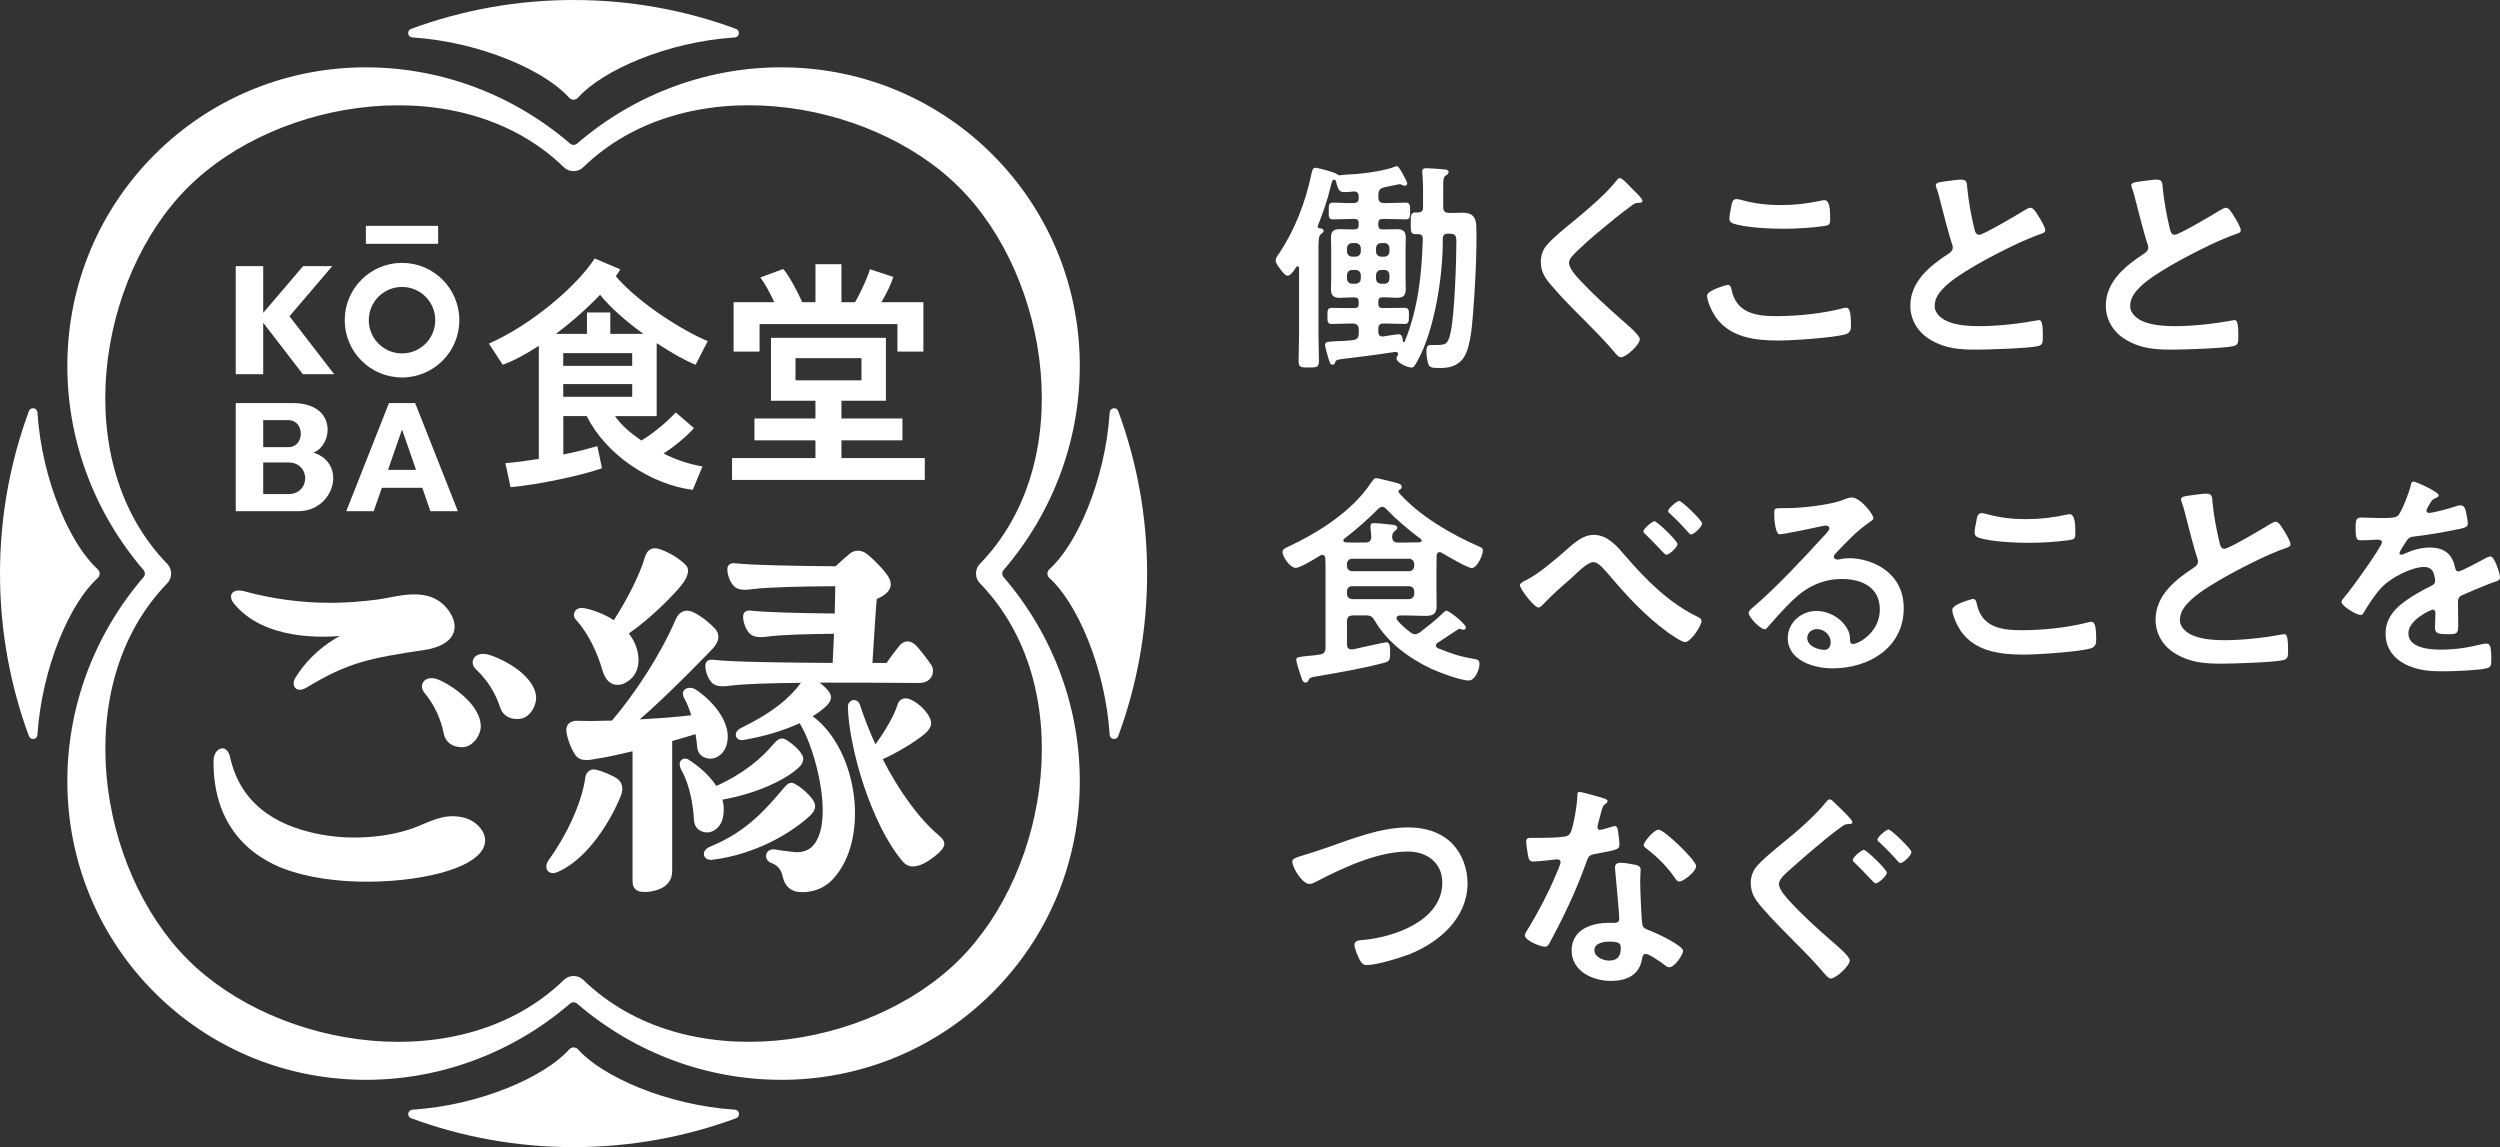 <?xml version="1.0" encoding="UTF-8"?><svg id="_レイヤー_2" xmlns="http://www.w3.org/2000/svg" viewBox="0 0 601.7 276.09"><rect x="0" y="0" width="601.7" height="276.09" fill="#333333" stroke="none"/><defs><style>.cls-1{fill:#fff;}</style></defs><g id="text"><path class="cls-1" d="M241.54,137.2c12.18-14.16,18.69-32.12,18.33-50.56-.36-18.7-7.82-36.25-20.99-49.43-13.17-13.17-30.73-20.63-49.42-20.99-18.44-.37-36.4,6.15-50.56,18.33-.49.43-1.21.43-1.7,0-14.16-12.18-32.13-18.68-50.56-18.33-18.7.36-36.25,7.82-49.43,20.99-13.17,13.17-20.63,30.73-20.99,49.43-.36,18.44,6.15,36.4,18.33,50.56.42.49.42,1.21,0,1.7-12.18,14.16-18.69,32.12-18.33,50.56.36,18.7,7.82,36.25,20.99,49.43,13.17,13.17,30.73,20.63,49.43,20.99,18.43.35,36.4-6.15,50.56-18.33.49-.42,1.21-.42,1.7,0,13.79,11.86,31.18,18.34,49.12,18.34.48,0,.96,0,1.44-.01,18.7-.36,36.25-7.82,49.42-20.99,13.17-13.17,20.63-30.73,20.99-49.43.36-18.44-6.15-36.4-18.33-50.56-.42-.49-.42-1.21,0-1.7ZM40.25,140.38c1.25-1.29,1.25-3.38,0-4.67-23.77-24.47-16.88-68.77,4.91-90.55,21.78-21.78,66.09-28.67,90.55-4.91,1.29,1.25,3.38,1.25,4.67,0,24.47-23.77,68.77-16.88,90.55,4.91,21.78,21.78,28.67,66.09,4.91,90.55-1.25,1.29-1.25,3.38,0,4.67,23.77,24.47,16.88,68.77-4.91,90.55-21.78,21.78-66.09,28.67-90.55,4.91-.64-.63-1.49-.94-2.33-.94s-1.69.31-2.33.94c-24.47,23.77-68.77,16.88-90.55-4.91-21.78-21.78-28.67-66.08-4.91-90.55Z"/><path class="cls-1" d="M138.05,0c13.75,0,26.93,2.46,39.11,6.96,1.07.39.83,1.97-.31,2.05-16.47,1.07-31.96,8.01-37.74,14.5-.58.65-1.56.65-2.14,0-5.77-6.48-21.27-13.42-37.74-14.5-1.14-.07-1.37-1.65-.31-2.05C111.12,2.46,124.3,0,138.05,0Z"/><path class="cls-1" d="M138.05,276.09c-13.75,0-26.93-2.46-39.11-6.96-1.07-.39-.83-1.97.31-2.05,16.47-1.07,31.96-8.01,37.74-14.5.58-.65,1.56-.65,2.14,0,5.77,6.48,21.27,13.42,37.74,14.5,1.14.07,1.37,1.65.31,2.05-12.19,4.5-25.36,6.96-39.11,6.96Z"/><path class="cls-1" d="M0,138.05c0-13.75,2.46-26.93,6.96-39.11.39-1.07,1.97-.83,2.05.31,1.07,16.47,8.01,31.96,14.5,37.74.65.58.65,1.56,0,2.14-6.48,5.77-13.42,21.27-14.5,37.74-.07,1.14-1.65,1.37-2.05.31C2.46,164.97,0,151.8,0,138.05Z"/><path class="cls-1" d="M276.09,138.05c0-13.75-2.46-26.93-6.96-39.11-.39-1.07-1.97-.83-2.05.31-1.07,16.47-8.01,31.96-14.5,37.74-.65.58-.65,1.56,0,2.14,6.48,5.77,13.42,21.27,14.5,37.74.07,1.14,1.65,1.37,2.05.31,4.5-12.19,6.96-25.36,6.96-39.11Z"/><path class="cls-1" d="M145.05,161.48c1.2,4,4.04,3.53,5.12,3.03,3.87-1.82,3.57-5.57,3.44-6.67-.25-2.13-1.11-3.9-2.27-5.37,5.36-3.71,11.01-9.47,12.77-11.76,1.73-2.24,1.8-3.81.99-4.66-1.39-1.45-3.72-2.95-6.03-3.79-1.88-.69-3.28-.23-3.91,2.01-1.02,3.63-4.11,9.92-7.43,14.99-2.92-1.89-6.09-2.75-7.4-2.92-1.98-.25-2.72,1.67-1.82,2.67,4.47,4.96,6.21,11.4,6.53,12.46Z"/><path class="cls-1" d="M167.41,176.69c.18,1.12.31,2.17.39,3.09.23,2.61,2.72,2.98,3.75,2.77,2.39-.49,3.21-2.68,3.42-3.61,1.44-6.33-6.01-12.15-7.73-13.09-1.56-.84-3.72.1-2.53,2.25.69,1.24,1.22,2.63,1.66,4.04-2.83.38-7.56.74-12.4,1,6.73-5.78,17.16-16.57,17.65-17.12,1.86-2.1,1.4-3.68.51-4.66-.88-.98-3.17-3.07-5.36-4.05-1.71-.76-3.29-.23-4.14,1.77-3.58,8.33-9.68,17.72-15.34,24.35-3.35.11-6.31.13-8.13.05-2.14-.1-3.01,1.07-2.84,2.57.23,2,1.35,4.5,2.13,5.63,1.37,1.97,4.01,1.08,5.22.91,1.92-.26,5.09-.94,8.57-1.78v31.37c0,2.05,1.49,2.39,2.28,2.47,2.28.23,4.61-.71,5.4-1.3,1.86-1.4,1.86-2.98,1.86-4.1v-30.91c2.2-.61,4.16-1.19,5.62-1.66Z"/><path class="cls-1" d="M148.53,187.4c-1.12-.79-3.62-1.83-5.11-2.16-1.5-.33-2.41.82-2.54,1.83-.63,4.95-3.59,12.62-8.75,19.82-1.55,2.16-.04,3.87,1.95,3.03,7.37-3.07,13.07-12.62,15.36-18.44.74-1.87.21-3.28-.91-4.07Z"/><path class="cls-1" d="M170.35,200.35c2.31-.21,3.33-2.3,3.56-3.25.41-1.66.35-3.21-.03-4.64,8.23-1.5,15.06-4.67,18.36-7.73,1.28-1.19,1.23-2.21.86-2.96-.58-1.17-2.61-3.04-4.09-3.82-1.04-.54-1.89.03-2.73,1.01-3.09,3.62-7.14,7.15-13.88,10.2-2.14-3.34-5.56-5.58-6.59-6.28-1.37-.92-2.98.35-1.83,2.41,2.7,4.86,3,11.18,3.03,11.93.12,2.83,2.57,3.19,3.34,3.12Z"/><path class="cls-1" d="M195.92,192.97c-.66-1.32-2.95-3.44-4.63-4.32-1.17-.62-1.82.03-2.77,1.15-3.83,4.49-8.56,10.3-17.59,13.96-2.47,1-1.66,3.44.48,3.18,10.84-1.35,19.36-6.74,23.54-10.62,1.45-1.34,1.39-2.5.97-3.35Z"/><path class="cls-1" d="M225.96,201.06c-4.75-3.99-9.57-10.66-13.51-18.33,4.13-1.84,9.62-5.33,10.86-6.84.96-1.17.94-2.06.51-3.04-.92-2.08-3.47-4.17-5.07-4.64-1.47-.43-2.4.25-2.78,1.52-.78,2.58-3.02,6.31-5.27,9.41-1.41-3.07-2.66-6.25-3.71-9.44-.65-1.98-2.96-1.32-2.92.44.23,9.64,5.49,28.08,13.15,37.16,1.2,1.42,2.61,1.49,4.4.84,1.83-.66,4.41-2.81,5.08-3.68.98-1.28.72-2.16-.74-3.4Z"/><path class="cls-1" d="M195.61,172.36c1.35-.82,2.49-1.67,3.37-2.55,1.24-1.24,1.15-2.26.74-2.99-.4-.73-1.4-1.72-2.46-2.53,8.76-.03,17.99.06,23.89.09,3.37.01,3.95-2.94,2.96-4.38-.69-1.01-2.6-3.64-3.78-4.77-1.29-1.23-2.74-1.11-3.86.18-.52.6-2.74,3.56-3.07,4.14-.39,0-1.63,0-3.42,0,.29-4.99.94-14.75,1.04-15.4,4.37-1.81,3.42-4.2,2.9-5.16-.72-1.32-3.39-4.18-5.2-5.61-1.69-1.34-3.31-.81-4.07-.23-.49.38-2.97,2.56-3.55,3.14-9.67-.07-20.39-.26-24.08-.72-1.44-.18-2.06.53-1.95,1.77.14,1.58.84,3.02,1.62,3.78,1.14,1.11,3.14.84,4.65.65,3.68-.46,11.36-.63,19.69-.68.01.42-.04,3.1-.14,6.57-8.47-.09-16.9-.29-20.08-.69-1.44-.18-2.06.53-1.95,1.77.14,1.58.84,3.02,1.62,3.78,1.14,1.11,3.14.84,4.65.65,3.07-.39,8.91-.57,15.6-.64-.09,2.41-.2,4.87-.32,7.02-10.59-.05-24.4-.21-28.69-.75-1.44-.18-2.06.53-1.95,1.77.14,1.58.84,3.02,1.62,3.78,1.14,1.11,3.14.84,4.65.65,3.24-.41,9.58-.59,16.73-.66-2.79,3.79-6.96,7.23-14.41,10.87-2.12,1.03-1.35,3.2.54,2.89,5-.84,9.75-2.28,13.55-4.04,3.15,4.91,7.08,18.53,4.97,26.05-1.16,4.13-3.57,5.42-6.95,4.88-.72-.11-2.67-.29-3.74-.51-2.58-.53-3.18,2.44-1.09,3.22,1.6.59,2.41,1.65,2.78,3.41.48,2.29,2.03,3.09,2.81,3.36,1.48.52,5.96.55,9.09-2.73,9.21-9.63,6.19-31.31-4.72-39.35Z"/><polygon class="cls-1" points="79.97 64.05 72.95 64.05 63.35 75.3 63.35 64.05 56.74 64.05 56.74 90.07 63.35 90.07 63.35 77.68 72.9 90.07 80.43 90.07 69.67 76.12 79.97 64.05"/><path class="cls-1" d="M96.76,90.85c7.62,0,13.79-6.17,13.79-13.79s-6.17-13.79-13.79-13.79-13.79,6.17-13.79,13.79,6.17,13.79,13.79,13.79ZM96.76,69.06c4.42,0,8,3.58,8,8s-3.58,8-8,8-8-3.58-8-8,3.58-8,8-8Z"/><path class="cls-1" d="M93.62,97.01l-10.28,26.02h6.61l1.95-5.62h9.74l1.95,5.62h6.61l-10.28-26.02h-6.28ZM93.39,113.08l3.37-9.71,3.37,9.71h-6.74Z"/><path class="cls-1" d="M75.45,108.95c4.75-1.9,5.71-11.94-5-11.94h-13.71v26.02h15.05c8.72,0,11.82-11.53,3.66-14.08ZM69.41,101.12c3.98,0,3.98,6.5,0,6.5h-6.06v-6.5h6.06ZM69.41,118.91h-6.06v-7.6h6.06c5.4,0,5.4,7.6,0,7.6Z"/><rect class="cls-1" x="88.06" y="54.36" width="17.39" height="4.32"/><path class="cls-1" d="M102.16,166.73c-1.53-1.84,0-4.23,2.93-3.31,2.36.74,10.81,5.81,10.62,11.6-.04,1.38-1.18,3.99-3.56,4.7-1.07.32-4.67.21-5.35-3.18s-2.18-6.84-4.65-9.81Z"/><path class="cls-1" d="M114.56,161.1c-1.74-1.64-.52-4.2,2.51-3.65,2.43.45,11.44,4.45,11.96,10.22.12,1.37-.69,4.1-2.96,5.1-1.02.45-4.61.78-5.69-2.5-1.13-3.44-3-6.52-5.81-9.17Z"/><path class="cls-1" d="M56.24,145.17c-1.33-1.65-.62-3.72,2.64-2.84,14.57,3.96,26.2,2.69,31.91,1.98,4.82-.6,12.78-3.66,17.28,2.77,2.87,4.1,1.3,8.28-5.97,9.36-13.24,1.98-18.3,2.99-28.26,9.01-2.59,1.57-3.86-.49-2.78-2.27,3.13-5.17,7.76-8.55,10.75-10.11-3.91.32-18.33,1.12-25.58-7.9Z"/><path class="cls-1" d="M51.39,183.04c.03-3.02,3.21-4.33,3.98-.84,2.84,12.89,13.43,17.1,22.03,18.68,7.97,1.47,17.18.54,23.44-2.11,3.96-1.68,6.96-3.06,11.19-1.88,3.96,1.11,9.35,7.56-2.44,12.09-8.95,3.43-26.68,4.78-39.33.77-3.78-1.2-19.08-6.29-18.87-26.72Z"/><path class="cls-1" d="M182.81,78h33.18v6.63h6.25v-11.89h-10.11c1.31-2.18,2.57-4.89,2.84-6.1l-5.6-1.84c-.21,1.09-2.11,5.46-3.58,7.94h-3.27v-9.15h-6.25v9.15h-3.21c-1-2.5-3.59-7.08-4.56-8l-5.5,2.04c1.06,1.41,2.33,3.68,3.35,5.96h-9.79v11.89h6.25v-6.63Z"/><path class="cls-1" d="M202.52,110.25v-4.27h14.68v-5.26h-14.68v-4.27h10.7v-15.14h-27.66v15.14h10.7v4.27h-14.68v5.26h14.68v4.27h-20.07v5.26h46.39v-5.26h-20.07ZM191.46,86.2h15.88v5.34h-15.88v-5.34Z"/><path class="cls-1" d="M158.05,100.14v-17.56c3.58,2.37,7,4.27,9.36,5.22l2.93-5.7c-5.73-2.34-16.65-9.12-22.13-15.62.41-.57.79-1.12,1.1-1.64l-6.18-2.63c-4.25,6.6-15.22,16-25.46,20.48l3.32,5.1c2.67-.97,5.66-2.58,8.69-4.55v27.21c-2.96.47-5.55.83-8.04,1.02l1.24,5.79c6.8-.62,17.46-2.91,22.01-4.57l-1.12-5.32c-2.47.69-4.81,1.35-8.19,2.01v-9.24h5.63c4.68,9.39,15.47,16.47,25.53,17.76l2.33-5.64c-3.06-.49-6.57-1.65-9.35-3.12,3.7-2.38,6.79-5.41,7.28-6.11l-4.34-3.76c-1.68,1.79-4.98,4.79-8.3,6.76-2.7-1.89-4.69-3.55-6.34-5.88h10.05ZM144.43,70.95c2.45,3.1,6.36,6.46,10.42,9.41h-7.96v-5.16h-5.62v5.16h-7.49c3.92-2.93,7.67-6.27,10.65-9.41ZM135.56,84.99h16.6v3.07h-16.6v-3.07ZM135.56,95.5v-3.07h16.6v3.07h-16.6Z"/><path class="cls-1" d="M454.12,210.01c0,.79-1.98,2.6-2.71,2.6-.23,0-.85-.68-1.81-1.69-.85-.9-1.98-2.09-3.22-3.27-.23-.17-.45-.4-.45-.68,0-.68,2.15-2.43,2.65-2.43.62,0,5.53,4.74,5.53,5.48Z"/><path class="cls-1" d="M460.04,205.07c0,.79-1.92,2.65-2.65,2.65-.28,0-.56-.34-.73-.56-1.19-1.36-2.94-3.16-4.29-4.4-.23-.17-.51-.4-.51-.68,0-.62,2.09-2.43,2.71-2.43.56,0,5.48,4.69,5.48,5.42Z"/><path class="cls-1" d="M319.12,204.09c6.29-2.2,13.07-4.95,19.84-4.95,3.93,0,7.8,1.08,10.59,3.93,2.37,2.47,3.66,6.02,3.66,9.46,0,8.28-6.56,14.09-13.77,17.05-2.31.91-8.07,2.69-10.49,2.69-.91,0-1.29-.54-1.72-1.29-.43-.81-1.24-2.74-1.24-3.6,0-.97,1.13-1.08,1.83-1.13,7.53-.59,19.31-4.62,19.31-13.82,0-4.79-3.71-7.48-8.23-7.48-7.48,0-15.81,3.98-22.37,7.37-.43.22-.86.43-1.4.43-1.67,0-4.09-3.87-4.09-5.38,0-.7.65-.91,2.9-1.61,1.24-.38,2.9-.86,5.16-1.67Z"/><path class="cls-1" d="M386.04,192.15c.27.11.86.27.86.65s-.38.59-.86.97c-.43.38-.81,2.26-.97,2.85-.16.43-.59,2.15-.59,2.42,0,.38.22.7.59.7s2.58-.65,3.07-.81c.16-.05.38-.11.54-.11.64,0,.7.97.81,1.61.11.75.27,2.1.27,2.85,0,1.18-.64,1.29-5.59,2.2-1.94.32-1.88.7-2.53,2.47-2.37,6.61-5.43,13.01-8.77,19.15-.32.54-.48.75-1.08.75-1.18,0-4.79-1.56-4.79-2.69,0-.48.7-1.51.97-1.94,2.2-3.6,4.79-8.55,6.4-12.42.27-.59,1.24-2.85,1.24-3.28,0-.32-.27-.7-.75-.7-.43,0-4.57.54-5.81.54-.91,0-1.13-.48-1.34-1.72-.11-.65-.38-2.58-.38-3.12,0-.7.38-.86.97-.86h2.47c1.83,0,3.71-.05,5.54-.27.7-.11,1.18-.16,1.61-.86.81-1.34,1.72-7.31,1.72-9.03,0-.38,0-.91.48-.91.59,0,5.06,1.29,5.92,1.56ZM393.79,208.18c.59.16,1.08.48,1.08,1.13,0,.11-.11,1.72-.11,2.85,0,1.56.27,9.3.54,10.43.16.81.86,1.02,1.67,1.34.16.05.38.16.54.21,1.24.48,7.58,3.44,7.58,4.73,0,.86-1.99,3.93-3.33,3.93-.54,0-1.02-.48-1.4-.75-.81-.59-3.44-2.47-4.3-2.47-.59,0-.81.75-.86,1.24-.64,3.93-3.82,5.27-7.47,5.27-4.36,0-9.47-2.31-9.47-7.31s4.68-6.67,8.93-6.67h1.4c.65,0,1.13-.27,1.13-.91,0-1.72-.81-9.52-.97-11.62,0-.27-.05-.48-.05-.75,0-.86.48-1.18,1.29-1.18,1.02,0,2.85.32,3.82.54ZM383.73,228.67c0,1.67,2.15,2.53,3.55,2.53,1.94,0,2.8-1.02,2.8-2.9,0-1.08-.05-1.67-2.74-1.67-1.29,0-3.6.32-3.6,2.04ZM408.23,208.46c0,1.29-3.07,3.71-4.03,3.71-.54,0-.91-.59-1.18-.97-1.67-2.53-4.3-5.11-6.72-6.94-.22-.16-.7-.48-.7-.86,0-.75,2.47-3.71,3.6-3.71,1.34,0,9.03,7.37,9.03,8.77Z"/><path class="cls-1" d="M445.85,197.86c0,.54-.81.48-1.13.48-.65.05-1.02.27-1.51.65-1.34.97-2.69,1.99-3.98,3.07-2.8,2.31-5.59,4.68-8.28,7.1-1.18,1.08-2.8,2.37-2.8,3.6,0,1.34,1.78,3.28,2.69,4.25,3.01,3.28,6.4,6.35,9.73,9.25.91.81,4.63,3.82,4.63,4.89,0,1.29-3.28,4.36-4.57,4.36-.59,0-1.34-.97-1.72-1.4-2.04-2.42-4.25-4.68-6.51-6.94-2.85-2.9-5.81-5.81-8.5-8.93-1.45-1.72-2.53-3.28-2.53-5.7,0-1.34.38-2.64,1.18-3.71,1.34-1.77,5.05-4.73,6.94-6.29,3.07-2.47,7.58-6.4,9.95-9.46.22-.22.59-.7.91-.7.54,0,1.34.97,1.72,1.34.65.65,3.76,3.5,3.76,4.14Z"/><path class="cls-1" d="M331.72,47.37c0,1.08.43,1.51,1.51,1.51h.27c1.61,0,3.17-.11,4.79-.11,1.18,0,1.08.75,1.08,2.04s.11,1.99-1.08,1.99c-1.61,0-3.17-.11-4.79-.11h-.75c-.7,0-1.02.32-1.02,1.02v.48c0,.75.32,1.02,1.02,1.02h.48c.97,0,1.99-.05,2.96-.05,1.56,0,2.15.54,2.15,2.1,0,.97-.05,1.88-.05,2.8v6.67c0,.91.05,1.83.05,2.74,0,1.51-.48,2.2-2.04,2.2-1.02,0-2.04-.11-3.07-.11h-.48c-.7,0-1.02.32-1.02,1.02v.54c0,.75.32,1.02,1.02,1.02h.7c1.56,0,3.07-.05,4.63-.05,1.08,0,1.02.7,1.02,1.94s0,1.94-1.02,1.94c-1.56,0-3.07-.11-4.63-.11h-.43c-.91,0-1.29.38-1.29,1.29v.7c0,.65.27,1.13,1.02,1.13h.16c.64-.11,3.39-.54,3.71-.54.86,0,.97.97,1.02,1.67,0,.11.05.22.22.22.11,0,.16-.05.22-.11,3.28-8.07,4.09-16.13,4.36-24.74,0-.81-.38-1.13-1.18-1.13h-.54c-1.24,0-1.18-.7-1.18-2.58s-.05-2.64,1.18-2.64h.54c.86,0,1.24-.38,1.24-1.18v-4.41c0-1.24-.05-2.47-.16-3.71,0-.16-.05-.38-.05-.54,0-.65.38-.81.97-.81.75,0,3.82.21,4.57.32.38.05.81.16.81.65,0,.38-.32.54-.59.75-.65.38-.7.91-.7,2.64v4.95c0,.97.38,1.45,1.4,1.45,1.08.05,2.15-.05,3.23-.05,2.26,0,3.28.97,3.33,3.23.21,5.43-.32,15.92-.81,21.4-.27,3.07-.64,9.14-3.01,11.19-1.56,1.34-3.07,1.56-5.06,1.56-1.83,0-2.37-.11-2.69-1.02-.22-.7-.43-2.04-.43-2.8,0-.86.05-1.72.97-1.72h1.29c2.47,0,2.9-.16,3.55-2.96.97-4.36,1.4-17.16,1.4-22,0-1.77-.59-1.83-2.1-1.83-.86,0-1.18.48-1.18,1.24v.81c0,8.34-1.99,21.13-6.02,28.45-.7,1.24-.91,1.72-1.51,1.72-.97,0-3.6-1.18-3.6-2.2,0-.22.16-.54.27-.7.05-.11.11-.22.11-.32,0-.43-.32-.59-.75-.54-1.99.32-3.98.59-5.97.86-2.26.32-4.57.54-6.88.86-1.13.16-1.4.27-1.56.81-.11.32-.22.54-.59.54-.59,0-.7-.48-1.13-1.88-.22-.65-.7-2.53-.7-2.96,0-.7.7-.7,2.74-.81.97-.05,2.31-.05,3.98-.27,1.02-.11,1.4-.65,1.4-1.67v-.81c0-1.02-.43-1.51-1.51-1.51h-.43c-1.51,0-3.07.11-4.63.11-1.02,0-.97-.75-.97-1.99s0-1.88,1.02-1.88c1.56,0,3.07.05,4.57.05h.91c.7,0,1.02-.27,1.02-.97v-.59c0-.7-.27-1.02-1.02-1.02h-.59c-.97,0-1.99.11-2.96.11-1.56,0-2.1-.59-2.1-2.15,0-.91.05-1.88.05-2.8v-6.67c0-.91-.05-1.83-.05-2.8,0-1.51.54-2.1,2.04-2.1,1.02,0,2.04.05,3.01.05h.59c.7,0,1.02-.27,1.02-1.02v-.48c0-.7-.27-1.02-1.02-1.02h-.32c-1.56,0-3.17.11-4.73.11-1.18,0-1.13-.59-1.13-1.99s-.05-2.04,1.08-2.04c1.61,0,3.23.16,4.84.11.91,0,1.29-.38,1.29-1.24v-.38c0-.81-.38-1.18-1.18-1.18-.65.11-1.72.16-2.37.16-1.02,0-1.45-.59-1.88-2.47-.05-.21-.21-.54-.48-.54-.16,0-.27.11-.38.22-.22.43-.32.91-.43,1.34-.81,3.44-1.83,6.29-3.12,9.57q-.05.05-.05.16c0,.22.16.38.43.43.38,0,1.02.11,1.02.65,0,.32-.32.48-.59.7-.59.43-.65,1.4-.65,3.28v20.65c0,2.2.11,4.41.11,6.61,0,1.56-.48,1.61-2.42,1.61-2.04,0-2.47-.05-2.47-1.61,0-2.2.11-4.41.11-6.61v-15.7c0-.22-.11-.43-.32-.43-.16,0-.27.11-.38.21-.97,1.56-1.61,2.04-2.04,2.04-.7,0-1.34-.97-2.47-2.53-.22-.32-.43-.75-.43-1.13,0-.59.54-1.29.86-1.72,3.76-5.65,6.35-12.37,7.74-19.04.16-.7.27-1.56.97-1.56.48,0,4.68,1.08,5.22,1.56.16.16.27.22.48.27,1.24-.16,2.2-.22,3.39-.27,1.02-.05,2.15-.16,3.71-.38,1.88-.27,4.46-.7,6.24-1.4.16-.05.32-.16.48-.16.43,0,.81.54,1.83,2.47.27.54.75,1.4.75,1.72,0,.27-.27.54-.59.54-.27,0-.54-.16-.75-.27-.16-.05-.38-.11-.59-.11-.16,0-3.12.65-3.6.75-1.02.27-1.4.65-1.4,1.77v.48ZM327.52,59.79c0-.75-.54-1.29-1.29-1.29h-.75c-.75,0-1.29.54-1.29,1.29v.7c0,.75.54,1.29,1.29,1.29h.75c.75,0,1.29-.54,1.29-1.29v-.7ZM325.48,64.96c-.75,0-1.29.54-1.29,1.29v.75c0,.81.54,1.29,1.29,1.29h.75c.75,0,1.29-.48,1.29-1.29v-.75c0-.75-.54-1.29-1.29-1.29h-.75ZM333.17,61.78c.75,0,1.24-.54,1.24-1.29v-.7c0-.75-.48-1.29-1.24-1.29h-.7c-.75,0-1.29.54-1.29,1.29v.7c0,.75.54,1.29,1.29,1.29h.7ZM331.18,67c0,.81.54,1.29,1.29,1.29h.7c.75,0,1.24-.48,1.24-1.29v-.75c0-.75-.48-1.29-1.24-1.29h-.7c-.75,0-1.29.54-1.29,1.29v.75Z"/><path class="cls-1" d="M395.31,48.34c0,.54-.75.48-1.13.48-.59.05-1.02.27-1.45.65-1.34.97-2.69,1.99-4.03,3.07-3.01,2.47-6.08,4.95-8.87,7.64-1.02.97-2.2,2.04-2.2,3.07,0,1.34,1.77,3.28,2.69,4.25,3.07,3.28,6.4,6.29,9.73,9.25.91.81,4.62,3.82,4.62,4.89,0,1.29-3.28,4.36-4.57,4.36-.59,0-1.34-.97-1.67-1.4-2.04-2.42-4.3-4.68-6.51-6.94-2.9-2.9-5.86-5.81-8.5-8.93-1.51-1.72-2.58-3.28-2.58-5.7,0-1.34.38-2.64,1.18-3.71,1.34-1.77,5.06-4.79,6.94-6.29,3.17-2.64,7.53-6.29,10.06-9.52.22-.27.48-.65.81-.65.7,0,2.26,1.83,2.85,2.42.48.48,2.64,2.47,2.64,3.07Z"/><path class="cls-1" d="M415.74,68.56c.7,0,.86.48.97,1.02,1.13,5.7,5.7,6.51,10.76,6.51s11.02-.59,16.03-1.88c.21-.05.59-.16.81-.16.81,0,1.18.91,1.18,4.41,0,1.02-.27,1.67-1.29,1.99-2.85.86-12.91,1.51-16.13,1.51-5.59,0-11.62-.7-15.11-5.59-.81-1.18-2.1-3.76-2.1-5.22,0-1.34,4.84-2.58,4.89-2.58ZM416.66,49.79c.16-.91.27-1.88,1.29-1.88.43,0,1.13.22,1.56.32,2.96.81,6.02,1.13,9.14,1.13,3.28,0,6.51-.38,9.73-1.08.16-.05.48-.11.7-.11,1.34,0,1.4,2.42,1.4,4.63,0,1.29-.27,1.4-1.51,1.61-2.96.43-6.72.65-9.73.65s-9.63-.27-12.26-1.34c-.48-.21-.75-.54-.75-1.13,0-.65.27-2.04.43-2.8Z"/><path class="cls-1" d="M469.39,43.5c.81-.11,1.72-.27,2.58-.27,1.51,0,1.4.81,1.51,2.04.32,3.23.91,6.45,1.67,9.63.16.7.32,1.61,1.24,1.61.97,0,9.57-5.06,10.97-5.97.43-.21.91-.54,1.4-.54.7,0,1.61,1.61,1.94,2.15.43.7,1.56,2.53,1.56,3.28,0,.54-.59.7-1.02.86-3.87,1.29-9.63,4.19-13.28,6.18-2.85,1.56-7.42,4.19-9.68,6.35-1.4,1.34-2.64,2.8-2.64,4.84,0,1.94,1.88,3.28,3.55,3.87,2.26.81,4.79.97,7.15.97,4.52,0,9.68-.59,14.04-1.4.16-.05.32-.05.48-.05.75,0,.81,2.2.81,3.33v.65c0,1.4-.05,1.99-1.13,2.26-2.04.54-12.21.86-14.79.86-3.98,0-7.47-.22-11.02-2.31-3.01-1.72-4.95-4.73-4.95-8.28,0-5.86,4.84-9.68,9.3-12.58.54-.38.91-.75.91-1.4,0-.43-.05-.65-.22-.97-.65-1.94-2.15-7.64-2.69-9.84-.32-1.24-.59-2.42-1.02-3.55-.05-.22-.16-.43-.16-.65,0-.81,1.78-.81,3.5-1.08Z"/><path class="cls-1" d="M516.44,43.5c.81-.11,1.72-.27,2.58-.27,1.51,0,1.4.81,1.51,2.04.32,3.23.91,6.45,1.67,9.63.16.7.32,1.61,1.24,1.61.97,0,9.57-5.06,10.97-5.97.43-.21.91-.54,1.4-.54.7,0,1.61,1.61,1.94,2.15.43.7,1.56,2.53,1.56,3.28,0,.54-.59.7-1.02.86-3.87,1.29-9.63,4.19-13.28,6.18-2.85,1.56-7.42,4.19-9.68,6.35-1.4,1.34-2.64,2.8-2.64,4.84,0,1.94,1.88,3.28,3.55,3.87,2.26.81,4.79.97,7.15.97,4.52,0,9.68-.59,14.04-1.4.16-.05.32-.05.48-.05.75,0,.81,2.2.81,3.33v.65c0,1.4-.05,1.99-1.13,2.26-2.04.54-12.21.86-14.79.86-3.98,0-7.47-.22-11.02-2.31-3.01-1.72-4.95-4.73-4.95-8.28,0-5.86,4.84-9.68,9.3-12.58.54-.38.91-.75.91-1.4,0-.43-.05-.65-.22-.97-.65-1.94-2.15-7.64-2.69-9.84-.32-1.24-.59-2.42-1.02-3.55-.05-.22-.16-.43-.16-.65,0-.81,1.78-.81,3.5-1.08Z"/><path class="cls-1" d="M336.88,148.13c-.38.05-.75.16-.75.65,0,.21.05.38.16.48.91,1.08,1.99,2.04,3.12,2.9.38.27.7.48,1.13.48.48,0,.75-.22,1.18-.43,1.88-1.45,3.76-2.9,5.49-4.57.22-.21.64-.65.91-.65.75,0,4.68,3.23,4.68,3.98,0,.38-.27.59-.48.59-.38,0-.86-.21-1.02-.21-.27,0-.38.16-.59.27-1.61,1.02-3.07,2.04-4.68,3.07-.27.16-.43.38-.43.7s.27.54.54.65c3.17,1.24,4.84,1.88,8.23,2.47.91.16,1.72.16,1.72,1.24,0,1.29-1.02,4.03-2.58,4.03-1.99,0-7.1-1.94-8.98-2.8-5.38-2.53-10.65-6.4-13.66-11.62-.59-.97-.97-1.24-2.1-1.24h-3.07c-1.08,0-1.51.43-1.51,1.51v5.43c0,.65.27,1.24,1.08,1.24h.32c1.18-.27,7.69-1.72,8.01-1.72.65,0,.97.43.97,2.1v.7c0,1.72-.38,1.88-1.67,2.2-5.38,1.4-10.76,2.31-16.19,3.23-1.34.22-1.51.32-1.78.91-.16.38-.32.54-.75.54-.59,0-.7-.38-1.18-1.83-.22-.59-1.02-3.17-1.02-3.6,0-.7.43-.7,2.8-.97.7-.05,1.67-.11,2.85-.32,1.02-.16,1.4-.65,1.4-1.67v-18.61c0-.97,0-1.94-.05-2.9-.05-.43-.22-.81-.75-.81-.16,0-.32.05-.48.16-1.08.65-4.79,2.96-5.86,2.96-1.51,0-3.23-2.85-3.23-3.82,0-.59.59-.91,1.08-1.13,7.42-3.44,15.65-8.6,20.22-15.49.54-.75.7-1.13,1.29-1.13.64,0,4.25.97,5.11,1.18.43.11,1.02.38,1.02.91,0,.32-.27.59-.54.7-.11.05-.27.16-.27.32s.11.32.16.43c4.79,5.43,12.32,9.84,18.93,12.75.81.32,1.24.48,1.24,1.13,0,1.13-1.4,4.19-2.69,4.19-1.02,0-6.08-3.01-7.21-3.66-.16-.11-.32-.16-.48-.16-.54,0-.7.38-.75.81,0,1.18-.05,2.37-.05,3.55v4.36c0,1.4.05,2.8.05,4.25,0,1.94-.91,2.37-2.69,2.37-1.61,0-3.17-.11-4.73-.11h-1.45ZM332.68,121.99c-.43,0-.65.22-.97.48-2.53,2.58-5.27,4.95-8.12,7.15-.16.16-.27.27-.27.48s.16.38.54.43c.86.05,1.67.05,2.53.05h2.15c1.02,0,1.45-.38,1.51-1.4-.05-.32-.11-1.18-.16-1.83-.05-.27-.05-.48-.05-.7,0-.59.32-.75.86-.75.7,0,3.44.27,4.25.38.48.05,1.34.11,1.34.75,0,.38-.27.48-.64.81-.48.38-.54.81-.59,1.34.05,1.02.48,1.4,1.45,1.4h1.83c1.13,0,2.2-.05,3.28-.05.27-.05.54-.16.54-.43,0-.22-.11-.32-.27-.43-2.96-2.2-5.65-4.46-8.23-7.15-.27-.27-.54-.54-.97-.54ZM339.08,137.48c.75,0,1.29-.54,1.29-1.29v-.43c0-.75-.54-1.29-1.29-1.29h-13.61c-.75,0-1.29.54-1.29,1.29v.43c0,.75.54,1.29,1.29,1.29h13.61ZM325.48,141.08c-.75,0-1.29.48-1.29,1.24v.59c0,.75.54,1.29,1.29,1.29h13.61c.75,0,1.29-.54,1.29-1.29v-.59c0-.75-.54-1.24-1.29-1.24h-13.61Z"/><path class="cls-1" d="M391.4,134.04c4.89,5.65,10.27,11.02,17.05,14.36.48.21,1.08.48,1.08,1.08,0,1.02-2.53,5.06-3.98,5.06-.81,0-3.5-1.88-4.25-2.42-5.22-3.82-9.63-8.55-13.77-13.44-1.72-1.99-2.9-3.39-4.03-3.39-1.45,0-3.93,2.58-5.11,3.66-2.15,1.88-4.95,4.3-6.83,6.35-.32.32-.81.91-1.29.91-1.02,0-4.46-4.46-4.46-5.38,0-.54,1.24-1.08,1.67-1.29,2.8-1.45,6.24-4.36,8.66-6.45,2.04-1.77,4.52-4.36,7.42-4.36,3.5,0,5.81,2.96,7.85,5.32ZM403.74,130.92c0,.79-1.98,2.6-2.71,2.6-.23,0-.85-.68-1.81-1.69-.85-.9-1.98-2.09-3.22-3.27-.23-.17-.45-.4-.45-.68,0-.68,2.15-2.43,2.65-2.43.62,0,5.53,4.74,5.53,5.48ZM409.66,125.98c0,.79-1.92,2.65-2.65,2.65-.28,0-.56-.34-.73-.56-1.19-1.36-2.94-3.16-4.29-4.4-.23-.17-.51-.4-.51-.68,0-.62,2.09-2.43,2.71-2.43.56,0,5.48,4.69,5.48,5.42Z"/><path class="cls-1" d="M450.89,124.73c0,.38-.59.7-1.18,1.13-3.01,2.1-5.27,4.57-7.8,7.21-.22.22-.54.59-.54.91,0,.43.43.7.91.7.22,0,.48-.05.7-.11.7-.16,1.51-.22,2.2-.22,2.15,0,4.68.65,6.61,1.61,4.19,2.15,6.4,5.75,6.4,10.43,0,9.52-8.44,14.47-17.1,14.47-4.46,0-10.81-1.83-10.81-7.31,0-3.71,3.28-6.51,6.88-6.51,2.8,0,5.65,1.51,7.15,3.82.81,1.24.97,2.04.97,3.44.05.38.22.7.65.7,1.4,0,6.51-2.85,6.51-8.28s-4.41-7.37-9.09-7.37-8.6,1.88-12.05,5.27c-2.1,2.04-4.03,4.25-5.97,6.45-.16.22-.32.38-.59.38-1.13,0-3.87-3.01-3.87-3.87,0-.65.81-1.24,1.29-1.61,5.54-4.79,11.78-11.45,16.73-16.89.43-.43,1.4-1.4,1.4-1.94,0-.48-.48-.65-.91-.65-.27,0-.97.16-1.29.22-1.29.32-8.87,1.88-9.73,1.88-1.18,0-1.34-4.03-1.34-4.95,0-1.24.05-1.34,1.67-1.34h1.29c3.44,0,10.49-.75,13.61-1.99.59-.22,1.45-.59,2.04-.59,2.15,0,5.27,4.09,5.27,5ZM437.28,151.41c-1.18,0-2.31.86-2.31,2.15,0,1.94,2.58,2.85,4.19,2.85,1.02,0,1.45-.97,1.45-1.83,0-1.67-1.45-3.17-3.33-3.17Z"/><path class="cls-1" d="M474.76,144.15c.7,0,.86.48.97,1.02,1.13,5.7,5.7,6.51,10.76,6.51s11.02-.59,16.03-1.88c.22-.05.59-.16.81-.16.81,0,1.18.91,1.18,4.41,0,1.02-.27,1.67-1.29,1.99-2.85.86-12.91,1.51-16.13,1.51-5.59,0-11.62-.7-15.11-5.59-.81-1.18-2.1-3.76-2.1-5.22,0-1.34,4.84-2.58,4.89-2.58ZM475.67,125.38c.16-.91.27-1.88,1.29-1.88.43,0,1.13.22,1.56.32,2.96.81,6.02,1.13,9.14,1.13,3.28,0,6.51-.38,9.73-1.08.16-.05.48-.11.7-.11,1.34,0,1.4,2.42,1.4,4.63,0,1.29-.27,1.4-1.51,1.61-2.96.43-6.72.65-9.73.65s-9.63-.27-12.26-1.34c-.48-.21-.75-.54-.75-1.13,0-.65.27-2.04.43-2.8Z"/><path class="cls-1" d="M528.41,119.08c.81-.11,1.72-.27,2.58-.27,1.51,0,1.4.81,1.51,2.04.32,3.23.91,6.45,1.67,9.63.16.7.32,1.61,1.24,1.61.97,0,9.57-5.06,10.97-5.97.43-.21.91-.54,1.4-.54.7,0,1.61,1.61,1.94,2.15.43.7,1.56,2.53,1.56,3.28,0,.54-.59.7-1.02.86-3.87,1.29-9.63,4.19-13.28,6.18-2.85,1.56-7.42,4.19-9.68,6.35-1.4,1.34-2.64,2.8-2.64,4.84,0,1.94,1.88,3.28,3.55,3.87,2.26.81,4.79.97,7.15.97,4.52,0,9.68-.59,14.04-1.4.16-.05.32-.05.48-.05.75,0,.81,2.2.81,3.33v.65c0,1.4-.05,1.99-1.13,2.26-2.04.54-12.21.86-14.79.86-3.98,0-7.47-.22-11.02-2.31-3.01-1.72-4.95-4.73-4.95-8.28,0-5.86,4.84-9.68,9.3-12.58.54-.38.91-.75.91-1.4,0-.43-.05-.65-.22-.97-.65-1.94-2.15-7.64-2.69-9.84-.32-1.24-.59-2.42-1.02-3.55-.05-.22-.16-.43-.16-.65,0-.81,1.77-.81,3.5-1.08Z"/><path class="cls-1" d="M586.97,119.19c0,.32-.38.54-.65.65-.86.32-1.08.59-1.77,1.83-.16.27-.54.91-.54,1.24,0,.38.27.54.59.54,1.08,0,5.11-1.13,6.24-1.51.38-.16.97-.32,1.34-.32.91,0,1.18.86,1.34,1.61.16.7.43,2.15.43,2.9,0,.91-1.72,1.13-2.85,1.34-3.39.7-6.78,1.29-10.16,1.67-.86.11-1.08.22-1.61.86-.32.43-1.83,2.74-1.83,3.12,0,.22.22.38.43.38.32,0,.7-.16.97-.32,1.83-.81,3.87-1.4,5.86-1.4,3.44,0,5.43,1.45,6.13,4.84.11.48.27.91.81.91.65,0,5.43-2.58,6.29-3.07.38-.16.97-.54,1.4-.54,1.02,0,2.31,4.14,2.31,5.06,0,.65-.59.86-1.61,1.18-.22.11-.48.16-.75.27-2.15.81-4.25,1.72-6.35,2.64-.97.38-1.4.7-1.4,1.77v.7c0,1.67.05,3.28.05,4.95,0,1.94-.27,2.15-2.31,2.15-2.31,0-3.28-.11-3.28-1.51,0-1.18.11-2.37.11-3.5,0-.48-.16-.91-.7-.91-.27,0-5.81,2.37-5.81,5.7,0,3.6,5.22,3.93,7.8,3.93,3.6,0,6.51-.48,10-1.34.32-.05.7-.11,1.08-.11.7,0,1.08.59,1.08,3.66,0,1.61-.05,2.04-1.24,2.31-2.04.48-8.01.7-10.33.7-3.07,0-5.65-.16-8.5-1.4-3.28-1.45-5.38-4.03-5.38-7.69,0-4.84,3.93-7.48,7.64-9.68,1.08-.65,2.2-1.24,3.33-1.77.54-.27.97-.59.97-1.24,0-.38-.16-1.13-.27-1.51-.27-1.18-1.13-1.83-2.37-1.83-3.01,0-7.96,2.58-10.06,4.73-1.56,1.56-3.39,4.36-4.52,6.29-.16.27-.38.54-.75.54-.97,0-4.57-2.15-4.57-3.12,0-.43.43-.86.7-1.18,1.24-1.34,9.03-12.15,9.03-13.18,0-.48-.43-.65-1.18-.65-.86,0-2.1.16-3.76.16-1.18,0-1.4-.27-1.4-3.01,0-2.15.22-2.47,1.56-2.47.91,0,2.31.11,3.87.11h1.56c1.4,0,2.85-.05,3.33-.7.91-1.18,2.53-5.38,2.9-6.94.11-.59.22-1.13.75-1.13.48,0,6.02,2.47,6.02,3.28Z"/></g></svg>
